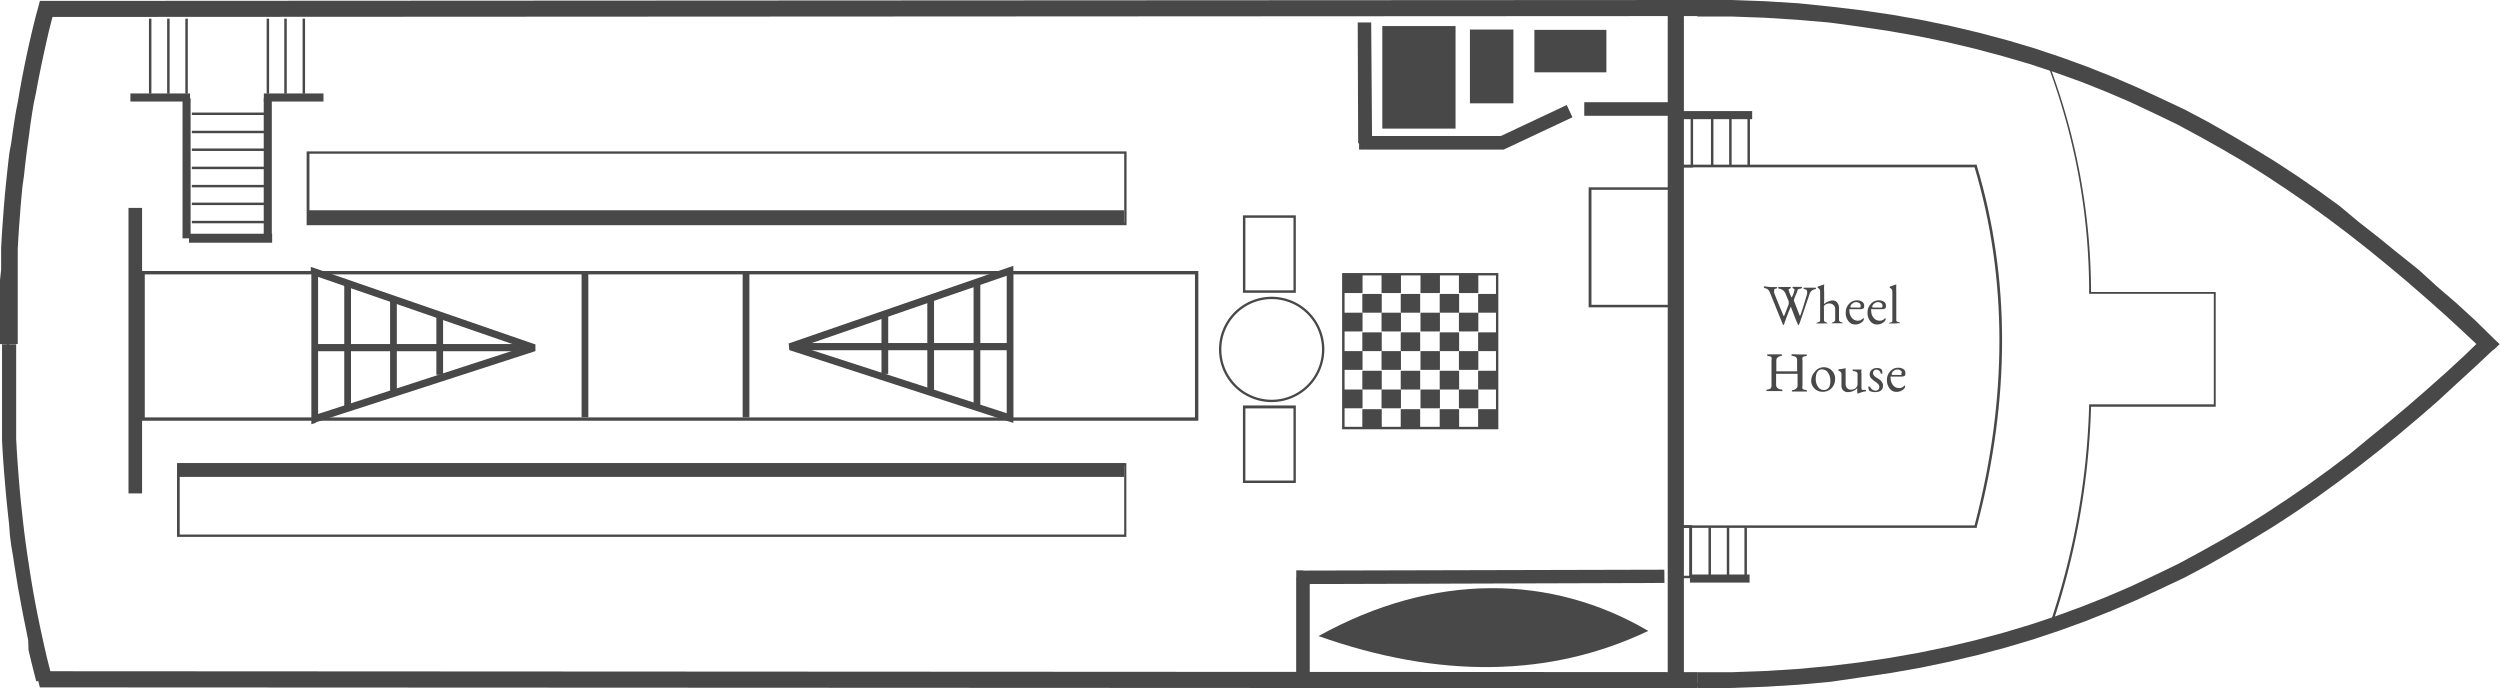 <svg xmlns="http://www.w3.org/2000/svg" viewBox="0 0 222.58 61.28"><defs><style>.cls-1,.cls-2{fill:#494849;}.cls-2{fill-rule:evenodd;}</style></defs><title>top</title><g id="Layer_2" data-name="Layer 2"><g id="Layer_1-2" data-name="Layer 1"><path class="cls-1" d="M157.62,25.56h.46c.1,0,.15,0,.15.05s-.06.07-.17.1-.1.07-.1.17a.7.7,0,0,0,0,.21q.39,1,.82,2c0,.06.05.06.08,0l.39-1a.33.33,0,0,0,0-.11.51.51,0,0,0,0-.15l-.29-.71a.64.64,0,0,0-.2-.26.82.82,0,0,0-.29-.15q-.16,0-.16-.1s0-.06.14-.06l.47,0h.38c.1,0,.14,0,.14.05s0,.06-.1.1-.1.07-.1.11l.06.18a2.67,2.67,0,0,0,.13.33c.05.11.08.16.09.16s0,0,.08-.15a2.64,2.64,0,0,0,.12-.32,1.66,1.66,0,0,0,.05-.2s0-.08-.09-.12-.09-.07-.09-.1,0-.05.14-.05H160l.29,0c.1,0,.15,0,.15.06s-.05.08-.16.1a.6.6,0,0,0-.22.08A.67.67,0,0,0,160,26a2.79,2.79,0,0,0-.18.41,1.68,1.68,0,0,0-.1.31.16.16,0,0,0,0,.06l.51,1.32s0,0,.05,0q.19-.5.61-1.94a.55.55,0,0,0,0-.18.2.2,0,0,0-.16-.22c-.1,0-.16-.06-.16-.1s0-.05.15-.05h.36l.45,0c.1,0,.15,0,.15.06s-.06.08-.17.1a.62.62,0,0,0-.41.44l-.81,2.38c-.08.23-.14.35-.16.35s-.06,0-.08-.1q-.16-.35-.36-.88l-.25-.66s0,0,0,0v0q-.28.65-.57,1.47c0,.1-.07.16-.11.16s0,0-.07-.14L157.56,26a.57.57,0,0,0-.36-.33c-.11,0-.17-.07-.17-.11s0-.06.14-.06Z"/><path class="cls-1" d="M162.21,28.8l-.4,0c-.07,0-.1,0-.1,0s0-.06.09-.08l.13-.05a.17.17,0,0,0,.12-.17V26q0-.32-.22-.36s0,0,0-.06,0-.06,0-.06l.58-.2h0l0,0v.07a4.25,4.25,0,0,0,0,.61v.87a.3.3,0,0,0,0,.19,1.33,1.33,0,0,1,.75-.31.51.51,0,0,1,.41.19.73.73,0,0,1,.16.48v1.05q0,.16.21.22c.08,0,.12.06.12.09s0,0-.1,0l-.39,0-.39,0c-.07,0-.1,0-.1,0s0-.06.11-.09.2-.11.2-.22v-1a.41.41,0,0,0-.15-.31.46.46,0,0,0-.32-.14.66.66,0,0,0-.42.11.33.33,0,0,0-.11.14.67.67,0,0,0,0,.22v1c0,.1.07.17.19.21s.12.06.12.09,0,0-.1,0Z"/><path class="cls-1" d="M165.33,26.74a.79.79,0,0,1,.47.13.4.4,0,0,1,.17.34c0,.14,0,.23-.11.27a.64.64,0,0,1-.28.05h-.82a.12.12,0,0,0-.1,0,.27.27,0,0,0,0,.15.93.93,0,0,0,.21.61.66.66,0,0,0,.53.26.57.57,0,0,0,.48-.22l.06,0s0,0,0,.13a.57.57,0,0,1-.25.28.93.93,0,0,1-.54.15.73.73,0,0,1-.58-.3,1.16,1.16,0,0,1-.24-.76,1.09,1.09,0,0,1,.29-.77A.92.92,0,0,1,165.33,26.74Zm.33.46a.26.26,0,0,0-.12-.22.52.52,0,0,0-.3-.08.49.49,0,0,0-.33.14.38.38,0,0,0-.16.26c0,.05,0,.08.1.08h.41a2.06,2.06,0,0,0,.37,0S165.66,27.3,165.66,27.2Z"/><path class="cls-1" d="M167.27,26.74a.79.79,0,0,1,.47.13.4.4,0,0,1,.17.34c0,.14,0,.23-.11.27a.64.64,0,0,1-.28.05h-.82a.12.12,0,0,0-.1,0,.27.27,0,0,0,0,.15.93.93,0,0,0,.21.61.66.66,0,0,0,.53.26.57.57,0,0,0,.48-.22l.06,0s0,0,0,.13a.57.57,0,0,1-.25.28.93.93,0,0,1-.54.15.73.73,0,0,1-.58-.3,1.16,1.16,0,0,1-.24-.76,1.09,1.09,0,0,1,.29-.77A.92.92,0,0,1,167.27,26.74Zm.33.46a.26.26,0,0,0-.12-.22.52.52,0,0,0-.3-.08.49.49,0,0,0-.33.14.38.38,0,0,0-.16.26c0,.05,0,.08.1.08h.41a2.06,2.06,0,0,0,.37,0S167.6,27.3,167.6,27.2Z"/><path class="cls-1" d="M168.67,28.8l-.4,0c-.07,0-.1,0-.1,0s0-.06.14-.09a.3.3,0,0,0,.17-.09.2.2,0,0,0,0-.09V26q0-.31-.23-.36s0,0,0-.06,0-.06,0-.06l.58-.2h0s0,0,0,0,0,0,0,.09a5.11,5.11,0,0,0,0,.59v2.5a.13.13,0,0,0,.06.13l.17.06c.07,0,.1.05.1.08s0,0-.1,0Z"/><path class="cls-1" d="M160.27,31.56l.46,0c.1,0,.14,0,.14.06s-.06.08-.17.1a.31.31,0,0,0-.22.11.48.48,0,0,0,0,.24v2.26a.57.57,0,0,0,0,.27.31.31,0,0,0,.22.11c.12,0,.17,0,.17.09s0,.06-.14.06l-.52,0-.53,0c-.1,0-.15,0-.15-.06s.05-.07.17-.09.34-.17.34-.36v-1s0-.07,0-.07h-1.91s0,0,0,.05v.93a.37.37,0,0,0,.11.27.5.5,0,0,0,.28.14c.11,0,.17,0,.17.09s0,.06-.15.06l-.58,0-.55,0c-.1,0-.15,0-.15-.06s.06-.07.17-.09a.37.37,0,0,0,.23-.11.44.44,0,0,0,.06-.26V32.06a.51.51,0,0,0,0-.25.32.32,0,0,0-.22-.1c-.11,0-.17-.05-.17-.1s0-.06.15-.06l.51,0,.53,0c.1,0,.14,0,.14.06s-.05.08-.17.1-.34.16-.34.35v1s0,0,.07,0H160s0,0,0-.06v-.95c0-.19-.11-.31-.33-.35s-.17-.05-.17-.1,0-.06.15-.06Z"/><path class="cls-1" d="M161.26,33.88a1.14,1.14,0,0,1,.32-.78,1,1,0,0,1,1.8.68,1.12,1.12,0,0,1-.3.77,1.06,1.06,0,0,1-.83.33,1,1,0,0,1-1-1Zm1-1q-.6,0-.6.87a1.17,1.17,0,0,0,.2.68.58.58,0,0,0,.49.29.52.52,0,0,0,.51-.27,1.32,1.32,0,0,0,.1-.58,1.2,1.2,0,0,0-.2-.68A.59.59,0,0,0,162.27,32.9Z"/><path class="cls-1" d="M165.35,34.89l0-.33v0a1.14,1.14,0,0,1-.83.35.57.57,0,0,1-.41-.15.59.59,0,0,1-.16-.44v-1a.29.29,0,0,0-.21-.29.08.08,0,0,1-.07-.08s0-.07.08-.08a2.84,2.84,0,0,0,.52-.08h.05a.06.06,0,0,1,0,.06,3.14,3.14,0,0,0,0,.38v1a.45.45,0,0,0,.13.32.39.39,0,0,0,.29.14.69.69,0,0,0,.42-.1.47.47,0,0,0,.22-.37v-.92a.2.2,0,0,0-.1-.19.49.49,0,0,0-.22-.06q-.11,0-.11-.09a.06.06,0,0,1,0-.06l.13,0h.18l.16,0h.09l.16,0h0a.07.07,0,0,1,.06,0s0,0,0,.08a1,1,0,0,0,0,.33v1.06c0,.23,0,.34.09.34l.23,0s.08,0,.08.06,0,.08-.07.08a1.73,1.73,0,0,0-.45.12l-.23.08S165.35,34.9,165.35,34.89Z"/><path class="cls-1" d="M167.29,33a.32.32,0,0,0-.23-.09.28.28,0,0,0-.22.09.3.3,0,0,0-.08.21.33.33,0,0,0,.08.22.8.8,0,0,0,.15.14l.19.12.2.13a.89.89,0,0,1,.17.2.5.5,0,0,1,.1.29q0,.6-.72.6a.93.93,0,0,1-.34-.06c-.11,0-.17-.08-.19-.12a.81.81,0,0,1-.06-.31s0,0,.08,0,.08,0,.08,0a.42.42,0,0,0,.17.24.48.48,0,0,0,.31.12.32.32,0,0,0,.25-.1.33.33,0,0,0,.09-.23.34.34,0,0,0-.09-.24,2.06,2.06,0,0,0-.3-.25,2,2,0,0,1-.34-.29.5.5,0,0,1-.13-.35.54.54,0,0,1,.17-.38.61.61,0,0,1,.46-.17.58.58,0,0,1,.42.11.65.65,0,0,1,.08.39s0,0,0,0l-.1,0s-.06,0-.06-.07A.29.29,0,0,0,167.29,33Z"/><path class="cls-1" d="M169,32.74a.79.79,0,0,1,.47.13.4.4,0,0,1,.17.34c0,.14,0,.23-.11.27a.64.64,0,0,1-.28.05h-.82a.12.12,0,0,0-.1,0,.27.27,0,0,0,0,.15.93.93,0,0,0,.21.61.66.66,0,0,0,.53.26.57.57,0,0,0,.48-.22l.06,0s0,0,0,.13a.57.57,0,0,1-.25.28.93.93,0,0,1-.54.15.73.73,0,0,1-.58-.3,1.16,1.16,0,0,1-.24-.76,1.09,1.09,0,0,1,.29-.77A.92.92,0,0,1,169,32.74Zm.33.46a.26.26,0,0,0-.12-.22.52.52,0,0,0-.3-.08.49.49,0,0,0-.33.14.38.38,0,0,0-.16.26c0,.05,0,.08.1.08h.41a2.06,2.06,0,0,0,.37,0S169.28,33.3,169.28,33.2Z"/><path class="cls-1" d="M151.15,61.07,4,61l0-.08A113.18,113.18,0,0,1,.61,31,113.17,113.17,0,0,1,4,1.16l0-.08H4.1L151.15,1h.5c19.69,0,30.74,4.65,30.89,5a57.73,57.73,0,0,1,3.63,20h11.1V36.21h-11.1a66.49,66.49,0,0,1-3.62,19.88l0,.07h-.06l-.08,0C179.93,57.25,170.44,60.72,151.15,61.07Zm-147-.3,147,.08c19.24-.35,28.7-3.8,31.14-4.85l.06,0A66.21,66.21,0,0,0,186,36.1V36h11.1V26.16H186V26a57.43,57.43,0,0,0-3.6-20c-.46-.23-10.87-4.87-30.7-4.87h-.5L4.18,1.3A113,113,0,0,0,.83,31,113,113,0,0,0,4.18,60.77Z"/><path class="cls-1" d="M113.22,35.8a4.69,4.69,0,1,1,4.69-4.69A4.7,4.7,0,0,1,113.22,35.8Zm0-9.17a4.48,4.48,0,1,0,4.48,4.48A4.48,4.48,0,0,0,113.22,26.63Z"/><path class="cls-1" d="M133.4,38.22H119.49V24.31H133.4ZM119.71,38h13.48V24.52H119.71Z"/><rect class="cls-1" x="131.6" y="26.17" width="1.73" height="1.67"/><rect class="cls-1" x="128.18" y="26.17" width="1.73" height="1.67"/><rect class="cls-1" x="124.71" y="26.17" width="1.73" height="1.67"/><rect class="cls-1" x="121.29" y="26.17" width="1.73" height="1.67"/><rect class="cls-1" x="129.89" y="24.42" width="1.73" height="1.67"/><rect class="cls-1" x="126.47" y="24.42" width="1.73" height="1.67"/><rect class="cls-1" x="123" y="24.42" width="1.73" height="1.67"/><rect class="cls-1" x="119.58" y="24.42" width="1.73" height="1.67"/><rect class="cls-1" x="131.6" y="29.59" width="1.73" height="1.67"/><rect class="cls-1" x="128.18" y="29.59" width="1.73" height="1.67"/><rect class="cls-1" x="124.71" y="29.59" width="1.73" height="1.67"/><rect class="cls-1" x="121.29" y="29.59" width="1.73" height="1.67"/><rect class="cls-1" x="129.89" y="27.84" width="1.73" height="1.67"/><rect class="cls-1" x="126.47" y="27.84" width="1.73" height="1.67"/><rect class="cls-1" x="123" y="27.84" width="1.73" height="1.67"/><rect class="cls-1" x="119.58" y="27.84" width="1.73" height="1.67"/><rect class="cls-1" x="131.6" y="33.01" width="1.73" height="1.67"/><rect class="cls-1" x="128.18" y="33.01" width="1.73" height="1.67"/><rect class="cls-1" x="124.71" y="33.01" width="1.73" height="1.67"/><rect class="cls-1" x="121.29" y="33.01" width="1.73" height="1.67"/><rect class="cls-1" x="129.89" y="31.26" width="1.73" height="1.67"/><rect class="cls-1" x="126.47" y="31.26" width="1.73" height="1.67"/><rect class="cls-1" x="123" y="31.26" width="1.73" height="1.67"/><rect class="cls-1" x="119.58" y="31.26" width="1.73" height="1.67"/><rect class="cls-1" x="131.6" y="36.43" width="1.73" height="1.67"/><rect class="cls-1" x="128.18" y="36.43" width="1.73" height="1.67"/><rect class="cls-1" x="124.71" y="36.43" width="1.73" height="1.67"/><rect class="cls-1" x="121.29" y="36.43" width="1.73" height="1.67"/><rect class="cls-1" x="129.89" y="34.68" width="1.73" height="1.67"/><rect class="cls-1" x="126.47" y="34.68" width="1.73" height="1.67"/><rect class="cls-1" x="123" y="34.68" width="1.73" height="1.67"/><rect class="cls-1" x="119.58" y="34.68" width="1.73" height="1.67"/><path class="cls-1" d="M148.69,27.36h-7.25V16.68h7.25Zm-7-.22h6.82V16.9h-6.82Z"/><path class="cls-1" d="M115.37,26.07h-4.71v-6.9h4.71Zm-4.49-.22h4.28V19.39h-4.28Z"/><path class="cls-1" d="M115.37,43h-4.71v-6.9h4.71Zm-4.49-.22h4.28V36.36h-4.28Z"/><path class="cls-1" d="M106.54,24.13h.15v.15Zm.15.15-.15.15H12.74v-.3h93.8Zm-94.1,0v-.15h.15Zm.15-.15.15.15v13h-.3v-13Zm0,13.33h-.15v-.15Zm-.15-.15.15-.15h93.8v.3H12.74Zm94.1,0v.15h-.15Zm-.15.15-.15-.15v-13h.3v13Z"/><path class="cls-1" d="M89.83,23.8l.39-.13v.44Zm.39.31-.21.31L70.45,31.17l-.18-.61L89.83,23.8Zm-20,6.45h.17L90,36.91l-.17.62L70.27,31.17Zm20,6.66v.43l-.38-.12Zm-.38.31-.21-.31V24.11h.6V37.22Z"/><rect class="cls-1" x="86.68" y="25.16" width="0.6" height="11.02"/><rect class="cls-1" x="82.56" y="26.61" width="0.6" height="8.29"/><rect class="cls-1" x="78.48" y="28.06" width="0.6" height="5.23"/><rect class="cls-1" x="70.76" y="30.54" width="19.04" height="0.64"/><path class="cls-1" d="M27.67,24.2v-.44l.39.13Zm0,0,.39-.31,19.56,6.76-.18.61L27.88,24.5Zm20,6.45v.61L28.05,37.62,27.88,37l19.56-6.36Zm-19.57,7-.38.12v-.43Zm0,0-.38-.31V24.2h.6V37.31Z"/><rect class="cls-1" x="30.65" y="25.25" width="0.6" height="11.02"/><rect class="cls-1" x="34.73" y="26.7" width="0.6" height="8.29"/><rect class="cls-1" x="38.85" y="28.14" width="0.6" height="5.23"/><rect class="cls-1" x="28.13" y="30.63" width="19.04" height="0.64"/><rect class="cls-1" x="66.12" y="24.37" width="0.6" height="12.79"/><rect class="cls-1" x="51.78" y="24.2" width="0.6" height="12.95"/><rect class="cls-1" x="23.48" y="8.75" width="0.72" height="12.47"/><rect class="cls-1" x="17.08" y="10.02" width="6.68" height="0.22"/><rect class="cls-1" x="17.08" y="11.64" width="6.68" height="0.22"/><rect class="cls-1" x="17.08" y="13.22" width="6.68" height="0.22"/><rect class="cls-1" x="17.08" y="14.84" width="6.68" height="0.22"/><rect class="cls-1" x="17.08" y="16.46" width="6.68" height="0.22"/><rect class="cls-1" x="17.08" y="18.04" width="6.68" height="0.22"/><rect class="cls-1" x="17.08" y="19.66" width="6.68" height="0.22"/><rect class="cls-1" x="16.83" y="20.81" width="7.4" height="0.8"/><path class="cls-1" d="M100.28,47.8H15.76V41.23h84.52ZM16,47.59h84.09V41.45H16Z"/><path class="cls-1" d="M100.3,20.05h-73V13.48h73Zm-72.75-.22h72.54V13.69H27.55Z"/><rect class="cls-1" x="16.25" y="8.75" width="0.72" height="12.47"/><rect class="cls-1" x="13.26" y="1.66" width="0.22" height="6.68"/><rect class="cls-1" x="14.88" y="1.66" width="0.22" height="6.68"/><rect class="cls-1" x="16.5" y="1.66" width="0.22" height="6.68"/><rect class="cls-1" x="11.61" y="8.32" width="5.31" height="0.72"/><rect class="cls-1" x="26.94" y="1.66" width="0.22" height="6.68"/><rect class="cls-1" x="25.31" y="1.66" width="0.22" height="6.68"/><rect class="cls-1" x="23.74" y="1.66" width="0.22" height="6.68"/><rect class="cls-1" x="23.49" y="8.32" width="5.31" height="0.72"/><rect class="cls-1" x="152.11" y="46.95" width="0.22" height="4.35"/><rect class="cls-1" x="153.74" y="46.95" width="0.22" height="4.35"/><rect class="cls-1" x="155.31" y="46.95" width="0.22" height="4.35"/><rect class="cls-1" x="150.46" y="51.15" width="5.31" height="0.72"/><rect class="cls-1" x="152.33" y="10.46" width="0.22" height="4.35"/><rect class="cls-1" x="153.95" y="10.46" width="0.22" height="4.35"/><rect class="cls-1" x="155.58" y="10.46" width="0.22" height="4.35"/><rect class="cls-1" x="123.07" y="2.32" width="6.52" height="9.13"/><rect class="cls-1" x="130.87" y="2.63" width="3.87" height="6.57"/><rect class="cls-1" x="136.61" y="2.66" width="6.41" height="3.78"/><path class="cls-2" d="M146.75,56.17c-8.77,4.18-18.66,4.25-29.36.46,10.3-5.71,20.75-5.51,29.36-.46"/><rect class="cls-1" x="27.35" y="18.72" width="72.72" height="1.21"/><rect class="cls-1" x="11.44" y="18.51" width="1.21" height="25.42"/><rect class="cls-1" x="15.87" y="41.25" width="84.22" height="1.21"/><path class="cls-1" d="M140,10.44l-6,2.82-.51-1.09,6-2.82Zm-6,2.82-.12.06h-.13Zm0,0-.26.06H121.56V12.11h12.23Zm-12.48.06H121v-.6Zm0,0-.6-.6L120.88,2h1.2l.08,10.7Z"/><path class="cls-1" d="M148.19,51.9,116,52v-1.2l32.18-.08Zm-32.78-.52v-.6h.6Zm.6-.6.6.6v8.69h-1.21V51.38Z"/><rect class="cls-1" x="141.05" y="9.1" width="7.56" height="1.21"/><path class="cls-1" d="M150.74,14.91h-1.83V10.19h1.83Zm-1.61-.22h1.39V10.41h-1.39Z"/><path class="cls-1" d="M150.65,51.48h-1.83V46.76h1.83ZM149,51.26h1.39V47H149Z"/><path class="cls-1" d="M176,47H149.61V14.66H176l0,.08c3,10,3,20.8,0,32.15Zm-26.2-.22h26c2.95-11.25,2.95-22,0-31.88h-26Z"/><rect class="cls-1" x="149.48" y="9.89" width="6.52" height="0.72"/><path class="cls-1" d="M222,30.12l.55.52-.55.52Zm0,1-1-1v1l-1.64-1.54-1.65-1.52-1.68-1.49-1.69-1.47-1.72-1.44-1.74-1.42-1.77-1.39-1.79-1.35-1.82-1.32-1.86-1.28-1.89-1.25-1.92-1.21-2-1.17-2-1.12-2-1.08-2.08-1-2.13-1-2.17-.93-2.22-.88L183,6.46l-2.32-.77L178.31,5l-2.43-.65-2.49-.59-2.55-.53-2.61-.46-2.67-.4L162.81,2,160,1.76l-2.88-.18-3-.11-3,0V0l3.06,0,3,.11,2.92.18L163,.59l2.78.33,2.72.4,2.65.47,2.59.54,2.53.6,2.47.66,2.42.72,2.36.79,2.31.84,2.26.9,2.21.95,2.16,1,2.12,1,2.07,1.1,2,1.14,2,1.18,2,1.23,1.92,1.26,1.88,1.3,1.85,1.34L210,19.76l1.79,1.4,1.76,1.43L215.32,24,217,25.53,218.71,27l1.67,1.53L222,30.12ZM151.15,1.43Zm0,0h0L4.1,1.51V.08L151.15,0ZM3.41.62,3.55.08H4.1ZM4.1.08V1.51L4.8,1l-.23.91-.23.91-.21.92-.2.91-.2.92-.19.92-.18.92-.17.92L3,9.22l-.15.92-.14.92L2.59,12l-.13.92-.12.92-.11.92-.1.93L2,16.6l-.09.93-.08.93-.07.93-.07.93-.06.93-.05.93,0,.93,0,.93,0,.94,0,.94,0,.94v3.77H0V26.84l0-.95,0-.95L.1,24l0-.95,0-.95.05-.94.06-.94.07-.94.07-.94.08-.94.09-.94.1-.94.1-.94.11-.94L1,12.72l.13-.94.14-.93.15-.93L1.6,9,1.77,8l.17-.93.18-.93.19-.93.2-.93.21-.93.22-.93.23-.93L3.41.62ZM1.44,30.64h0ZM0,30.65H1.44v3.77l0,.94,0,.94,0,.94,0,.93,0,.93.05.93.06.93.07.93.07.93.08.93.09.93.1.93.1.93.11.92.12.92.13.92.14.92.14.92.15.92.16.92.17.92.18.92.19.92.2.92.2.91.21.92.23.91.23.91-1.39.36-.24-.93-.23-.93-.22-.93L2.51,57,2.31,56l-.19-.93-.18-.93-.17-.93L1.6,52.3l-.15-.93-.15-.93-.14-.93L1,48.57l-.12-.93L.81,46.7l-.1-.94-.1-.94-.09-.94-.08-.94L.36,42l-.07-.94-.06-.94-.05-.94,0-.95,0-.95,0-.95,0-.95,0-.95V30.64ZM4.1,61.2H3.55l-.14-.54Zm-.69-.54.69-.9,147.05.08v1.43L4.1,61.2Zm147.75-.82Zm0,1.43V59.85l3,0,3-.11,2.88-.18,2.81-.26,2.74-.33,2.67-.4,2.61-.46,2.55-.53,2.49-.59,2.43-.65,2.37-.71,2.32-.77,2.27-.83,2.22-.88,2.17-.93,2.13-1,2.08-1,2-1.08,2-1.12,2-1.17,1.92-1.21,1.89-1.25,1.86-1.28,1.82-1.32,1.79-1.35L210.93,39l1.74-1.42,1.72-1.44,1.69-1.47,1.68-1.49,1.65-1.52L221,30.12l1,1-1.65,1.55-1.67,1.53L217,35.75l-1.71,1.48-1.73,1.46-1.76,1.43L210,41.53l-1.82,1.37-1.85,1.34-1.88,1.3-1.92,1.26-2,1.22-2,1.18-2,1.14-2.07,1.1-2.12,1-2.16,1-2.21.95-2.26.9-2.31.84-2.36.79-2.42.72-2.47.66-2.53.6-2.59.54-2.65.47-2.72.4L163,60.7l-2.85.26-2.92.18-3,.11Z"/><rect class="cls-1" x="148.48" y="0.17" width="1.44" height="59.85"/></g></g></svg>